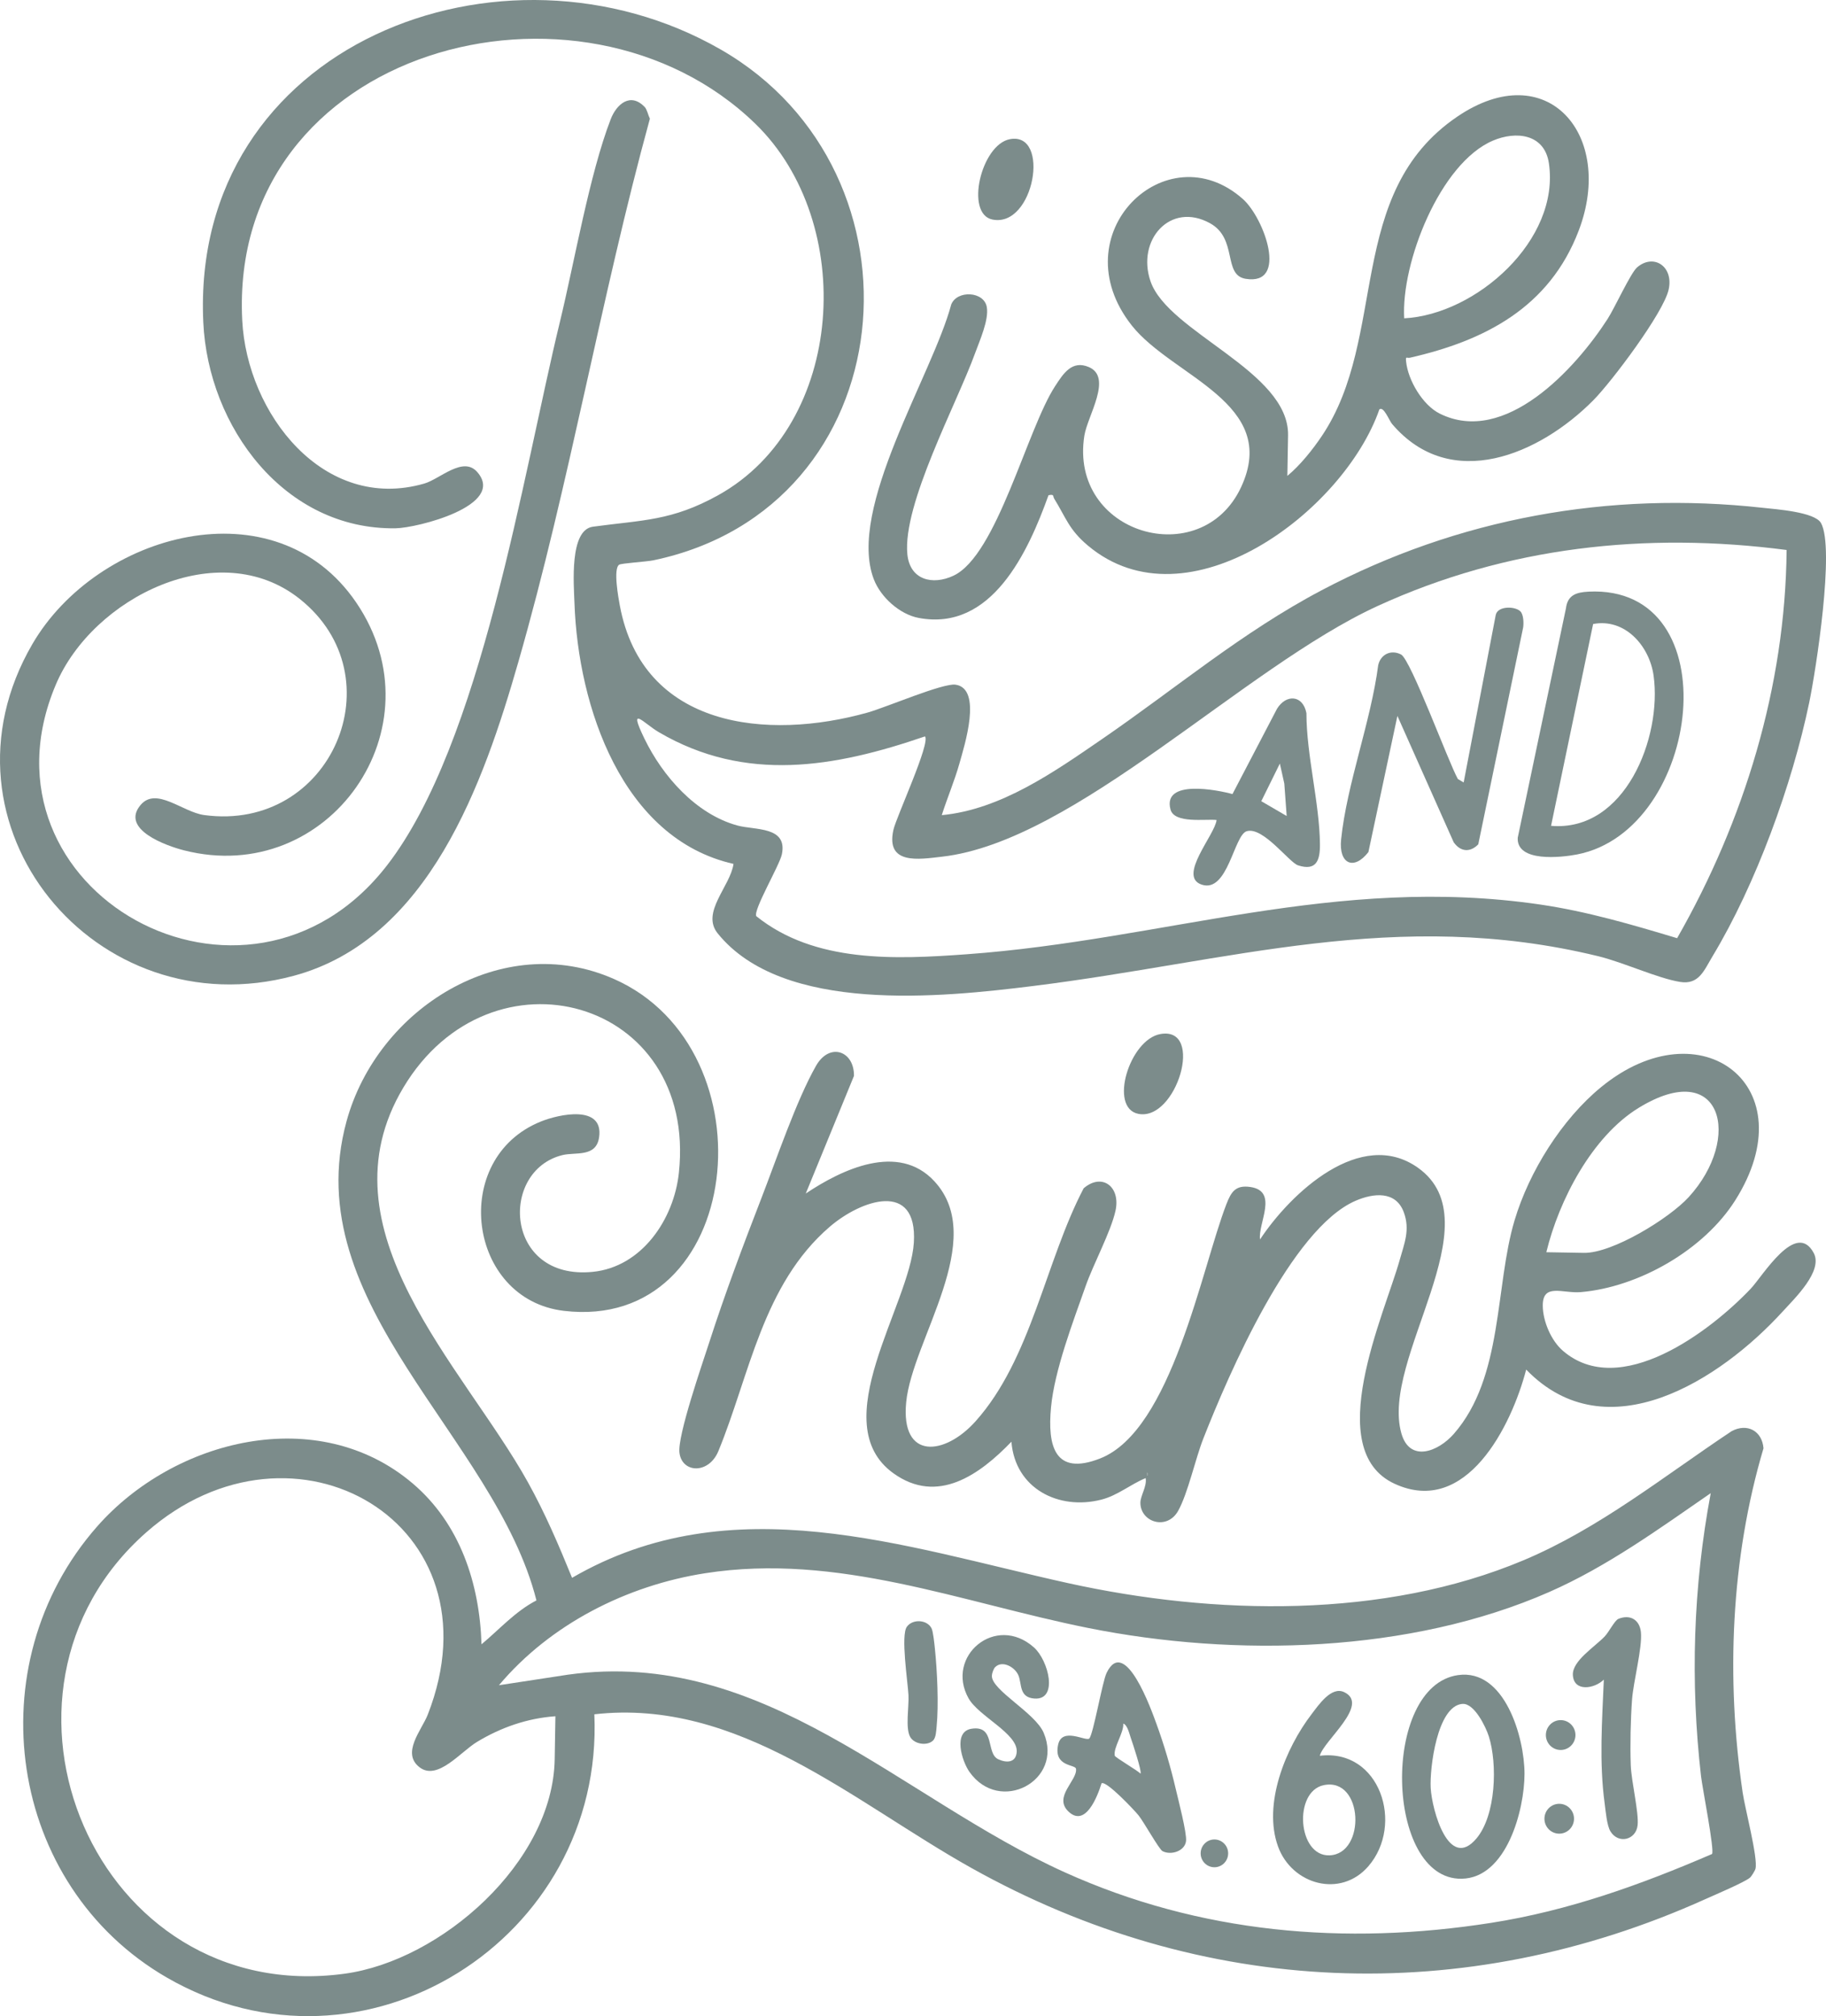 <?xml version="1.0" encoding="UTF-8"?>
<svg id="Layer_2" data-name="Layer 2" xmlns="http://www.w3.org/2000/svg" viewBox="0 0 648.06 715.5">
  <defs>
    <style>
      .cls-1 {
        fill: #7c8c8b;
      }
    </style>
  </defs>
  <g id="Layer_1-2" data-name="Layer 1">
    <g>
      <path class="cls-1" d="M621.09,666.35c-1.85,1.62-12.67,6.2-15.79,7.61-85.89,38.73-178.68,34.79-260.61-11.07-41.76-23.38-82.62-60.32-133.75-54.5,3.49,79.83-81.99,133.67-151.65,93.47-56.7-32.73-67.94-111.11-24.81-160.13,27.34-31.08,78.45-43.85,112.05-15.22,16.7,14.23,23.7,35.41,24.36,57.04,6.38-5.32,12-11.71,19.5-15.58-14.68-58.06-85.21-104.88-67.4-170.04,10.92-39.93,55.25-68.02,94.93-50.49,56.67,25.03,46.18,125.39-17.83,117.76-34.16-4.07-40.61-54.01-8.22-67.15,6.62-2.69,22.43-6.07,20.76,5.55-1.04,7.23-8.33,5.18-13.01,6.33-22.49,5.53-20.57,44.53,10.72,41.44,17.44-1.72,28.84-18.64,30.6-35.13,6.61-62.03-66.81-82.07-97.77-30.3-30.2,50.51,21.23,98.79,44.17,140.05,6.09,10.94,10.97,22.37,15.69,33.96,56.75-32.95,117.69-10.98,176.06,1.89,51.83,11.43,111.99,12.78,161.72-8.16,26.9-11.33,49.66-29.75,73.77-45.78,5.53-2.95,10.8-.08,11.3,6.08-11.63,39.19-13.33,81.74-7.4,122.17.83,5.68,5.49,23.23,4.56,27.03-.17.69-1.39,2.68-1.95,3.17ZM607.61,657.96c.97-1.09-3.46-23.71-3.89-27.5-3.86-33.61-2.81-67.31,3.43-100.55-18.41,12.7-36.73,26.03-57.33,35.08-49.35,21.68-111.35,23.24-163.63,12.76-45.05-9.04-88.91-26.76-135.89-19.43-27.81,4.33-54.97,18.05-73.22,39.75l24.46-3.74c69.4-9.71,118.06,43.76,176.26,70.09,48.05,21.73,99.56,26.12,151.43,17.98,27.47-4.31,52.98-13.48,78.38-24.43ZM197.13,609.08c-9.98.7-19.38,3.98-27.89,9.14-5.76,3.49-13.94,13.8-20.27,9.02-6.7-5.06.71-13.27,2.84-18.72,26.55-67.83-47.52-110.86-99.92-64.68-64.57,56.9-18.04,168.56,70.34,156.62,34.32-4.63,74-39.55,74.63-76.08l.26-15.32Z"/>
      <path class="cls-1" d="M334.26,289.29c20.95-1.99,39.87-15.32,56.9-27.02,26.13-17.94,49.57-37.85,77.91-52.8,48.44-25.56,101.91-35.29,156.52-29.26,4.69.52,18.47,1.46,20.69,5.4,4.97,8.82-1.77,52.16-4.19,63.78-6.05,29.08-18.95,64.51-34.25,89.9-3.08,5.11-4.85,10.27-11.59,9.18-7.97-1.29-20.06-6.94-29.06-9.13-71.52-17.41-130.84,1.95-200.67,10.6-32.2,3.99-88.69,9.99-111.82-18.71-6-7.44,4.48-16.64,5.63-24.64-39.6-8.96-55.15-55.91-56.44-92.41-.24-6.88-1.86-26.11,6.54-27.26,17.65-2.4,27.97-2.01,44.48-11.19,45.24-25.16,49.22-96.79,13.18-131.8C206.21-16.19,81.06,16.81,85.97,113.68c1.67,33.09,28.89,68.22,64.59,57.94,5.59-1.61,13.76-9.87,18.8-4.12,10.44,11.91-21.27,19.87-28.96,19.99-39.47.59-66.52-36-68.25-73.11C67.55,15.74,178.42-26.87,255.79,17.57c76.06,43.69,65.55,162.64-23.96,181.29-2.32.48-11.3,1.03-12.09,1.55-2.17,1.43-.25,11.85.24,14.49,8.11,43.53,52.34,47.98,87.98,37.97,6.47-1.82,26.7-10.51,31.13-9.89,9.69,1.35,3.17,21.71,1.45,27.86-1.75,6.25-4.34,12.28-6.3,18.45ZM634.09,195.19c-49.91-6.52-99.35-1.14-145.18,19.88-47.58,21.82-107.3,83.57-154.57,88.96-8.23.94-20.05,2.99-17.26-9.53,1.02-4.57,13.26-30.95,11.2-33.16-32,10.99-63.65,16.57-94.47-1.5-5.34-3.13-11.1-10.1-5.12,2.25,6.48,13.38,18.27,26.8,32.96,30.86,6.28,1.74,17.92.21,15.84,10.24-.81,3.91-10.25,19.83-9.08,21.95,20.74,16.69,49.46,15.34,74.64,13.52,70-5.06,130.99-28.3,203.59-17.65,16.58,2.43,32.59,7.13,48.58,11.94,23.78-41.62,38.42-89.31,38.86-137.74Z"/>
      <path class="cls-1" d="M456.9,168.88c4.51-3.73,8.93-9.24,12.23-14.15,23.65-35.2,8.11-86.16,48.03-113.31,31.97-21.75,56.01,6.56,43.16,40.36-10.4,27.36-33.39,39.13-59.91,45.17-1.16.26-1.59-.75-1.38,1.32.66,6.62,5.85,15.48,11.93,18.51,23.14,11.55,48.22-15.95,59.57-33.56,2.54-3.93,8.2-16.37,10.49-18.33,5.86-5.04,13.04-.34,11.19,7.9-1.86,8.29-20.19,32.64-26.69,39.22-19.03,19.24-50.59,32.95-71.46,8.46-1.02-1.2-3.03-6.5-4.52-5.16-12.6,36.14-68.07,78.04-103.45,48.3-6.75-5.68-7.75-9.85-11.94-16.63-.56-.91.13-1.66-2.03-1.23-7.23,20.12-20.14,48.45-46.1,43.54-6.71-1.27-13.45-7.33-15.9-13.72-9.61-25.1,20.82-72.5,27.48-97.52,2.08-5.17,11.67-4.72,12.63.96.77,4.56-2.55,11.89-4.18,16.38-6.48,17.88-25.78,53.59-24.02,71.33.9,9.08,8.9,11.09,16.36,7.59,15.42-7.23,26.05-51.85,36.05-67.23,2.92-4.49,5.99-9.39,12.02-6.8,8.48,3.65-.5,17.32-1.61,24.29-5.55,35.04,41.46,48.56,55.59,18.38,14.02-29.94-24.39-39.21-38.79-57.47-25.54-32.39,12.3-68.97,39.46-44.84,7.56,6.72,16.27,30.84.95,28.3-8.13-1.35-2.71-14.23-12.59-19.7-14.11-7.81-26.2,5.94-21.14,20.6,6.29,18.23,49.21,31.89,48.81,54.65l-.25,14.39ZM498.36,112.97c25.53-1.34,55.41-27.78,51.35-55.05-1.55-10.41-11.64-11.53-19.89-8-18.78,8.02-32.61,43.42-31.46,63.06Z"/>
      <path class="cls-1" d="M228.79,37.94c.85.89,1.26,3,1.86,4.19-17.43,63.54-28.46,129.34-46.67,192.74-12.39,43.14-31.76,98.47-79.69,111.42-70.41,19.02-130.16-53.52-92.8-117.71,22.99-39.5,86.22-57,114.96-14.71,30.12,44.33-9.79,101.02-61.18,87.9-6.22-1.59-22.66-7.43-15.38-16.08,5.58-6.62,14.89,2.53,22.6,3.57,45.16,6.09,68.66-49.16,33.82-76.76-28.65-22.7-73.39-.51-86.49,30.45-31.03,73.35,67.73,128.43,117.53,64.17,33.47-43.19,48.13-138.38,61.37-192.91,5.16-21.25,10.51-52.43,18.02-71.89,2.09-5.43,7.04-9.6,12.04-4.37Z"/>
      <path class="cls-1" d="M411.84,366.97c15.81-2.79,5.69,31.06-7.86,28.32-10.54-2.13-3.11-26.38,7.86-28.32Z"/>
      <path class="cls-1" d="M358.39,49.4c14.55-2.78,8.7,31.54-6.19,28.51-9.78-2-4-26.56,6.19-28.51Z"/>
      <g>
        <path class="cls-1" d="M541.65,486.06c-5.21,20-21.28,52.29-46.73,40.5-25.91-12-3.57-60.11,1.83-79.36,1.67-5.96,3.75-10.75,1.48-16.95-2.83-7.74-10.81-6.84-17.12-4.11-22.86,9.89-45.06,61.56-54.03,84.36-2.88,7.33-5.46,19.39-8.92,25.64-3.92,7.08-13.36,4.15-13.43-2.77-.02-2.56,2.4-5.88,1.87-8.81-5.38,2.22-9.96,6.18-15.73,7.65-15.17,3.87-30.6-3.94-31.91-20.56-11.25,11.68-26.22,22.5-41.91,11.18-24.59-17.74,5.94-59.79,7.28-81.85,1.35-22.21-18.78-15.12-29.82-5.64-23.87,20.5-28.49,52.81-39.55,79.64-3.41,8.27-12.93,7.87-13.82.57-.74-6.05,8.1-31.49,10.52-38.98,5.57-17.28,12.04-34.52,18.6-51.44,5.32-13.72,12.39-34.65,19.35-46.88,4.78-8.41,13.59-5.35,13.47,3.58l-17.11,41.74c12.75-8.52,32.82-18.22,45.65-4.35,19.17,20.73-7.86,56.21-10.01,78.43-2,20.66,13.71,18.94,24.59,6.79,19.84-22.14,24.81-56.77,38.4-82.73,6.53-5.61,13.21-.56,11.29,8.02-1.69,7.53-7.79,18.72-10.6,26.72-4.46,12.67-11.02,29.77-12.27,42.94-1.3,13.75,1.26,24.54,17.43,18.2,25.4-9.95,35.98-67.41,44.8-90.22,1.7-4.39,3.25-6.89,8.51-6.12,10.11,1.47,2.64,12.94,3.44,18.61,10.81-16.36,35.73-39.9,56.07-25.42,27.23,19.4-13.48,67.76-5.9,94.28,2.96,10.35,13,6.55,18.61.14,17.62-20.15,14.51-52.21,21.55-75.77,5.17-17.32,16.78-35.87,30.72-47.29,35.44-29.05,73.2-.27,47.57,40.23-11.15,17.61-34.25,30.77-54.81,32.53-6.37.54-13.57-3.37-13.47,4.89.06,5.51,2.99,12.35,7.13,15.92,20.2,17.44,52.25-6.79,66.69-22.04,4.26-4.49,16.05-24.37,22.33-12.68,3.43,6.39-6.69,16.06-10.97,20.76-22.15,24.3-62.38,50.24-91.02,20.68ZM548.8,444.4l13.34.23c10.1.18,30.25-12.2,37.17-19.76,19.2-20.98,11.86-49.83-17.71-31.72-16.56,10.14-28.32,32.76-32.8,51.26ZM407.09,522.69l-.02.93c.6-.3.61-.61.02-.93Z"/>
        <path class="cls-1" d="M407.09,522.69c.59.32.59.63-.02.93l.02-.93Z"/>
      </g>
      <path class="cls-1" d="M517.45,594.48c16.58-2.37,23.6,22.13,23.61,34.99.01,12.73-6.31,37.05-22.35,37.28-27.23.4-28.62-68.36-1.26-72.27ZM519.03,604.69c-9.02.7-11.65,23.01-11.27,29.82.43,7.77,6.42,29.71,16.29,17.89,6.88-8.24,7.45-26.32,4.35-36.16-1.08-3.43-5.19-11.87-9.36-11.54Z"/>
      <path class="cls-1" d="M468.41,623.11c21.33-2.62,30.07,24.43,17.2,39.24-9.88,11.37-27.09,6.47-32.01-7-5.48-15.03,2.64-34.96,11.92-47.05,2.52-3.28,6.98-9.93,11.53-7.78,9.28,4.39-7.35,17.25-8.64,22.6ZM469.82,633.53c-10.84,2.21-9.32,25.35,2.05,24.91,13-.5,12.03-27.79-2.05-24.91Z"/>
      <path class="cls-1" d="M353.21,591.62c-.6.59-1.16,2.24-1.19,3.08-.17,5.15,15.41,13.13,18.41,20.3,7.12,16.97-15.65,29.05-26.37,13.82-2.74-3.9-5.89-14.29.76-15.31,8.55-1.31,4.98,8.73,9.46,10.83,2.99,1.4,6.33,1.24,6.56-2.65.38-6.49-13.53-12.59-17.11-19-8.31-14.87,9.61-30.12,23.21-18.05,5.19,4.61,8.75,18.75.2,18.16-5.54-.39-4.41-5.13-5.7-8.24-1.23-2.94-5.7-5.43-8.23-2.93Z"/>
      <path class="cls-1" d="M569.19,596.1c-3.37,3.29-10.65,4.42-10.97-1.67-.25-4.95,7.62-9.86,11.26-13.63,1.56-1.62,3.56-5.73,4.91-6.28,4.12-1.69,7.53.29,7.98,4.71.55,5.55-2.69,17.57-3.15,24.01-.51,7.05-.71,16.18-.45,23.24.21,5.78,2.91,16.74,2.43,21.27-.56,5.25-6.82,6.8-9.64,2.19-1.28-2.09-1.69-7.19-2.05-9.87-1.99-14.69-.91-29.3-.3-43.98Z"/>
      <path class="cls-1" d="M331.14,617.7c-2.05,1.99-6.63,1.33-8.1-1.26-1.79-3.15-.39-10.76-.62-14.91-.26-4.79-2.8-21.19-.56-24.23,2.12-2.89,7.34-2.49,8.8.69.53,1.17.97,5.43,1.14,7.1.82,7.98,1.39,19.92.6,27.79-.14,1.44-.22,3.81-1.26,4.82Z"/>
      <ellipse class="cls-1" cx="553.89" cy="615.75" rx="5.25" ry="5.3"/>
      <ellipse class="cls-1" cx="553.38" cy="645.45" rx="5.25" ry="5.3"/>
      <ellipse class="cls-1" cx="431" cy="657.74" rx="4.88" ry="4.93"/>
      <path class="cls-1" d="M563.72,209.97c50.64-2.54,40.25,84.65-3.98,93.26-5.73,1.11-21.52,2.84-21.09-5.9l17.11-81.4c.57-4.74,3.67-5.73,7.95-5.95ZM550.48,293.08c26.27,2.23,39.42-31.37,36.4-53.26-1.46-10.6-10.18-20.52-21.47-18.36l-14.93,71.62Z"/>
      <path class="cls-1" d="M539.61,216.98c1.11,1.16,1.2,4.08.97,5.69l-15.93,76.97c-2.89,2.98-6.3,2.69-8.72-.72l-19.98-44.85-10.29,48.31c-5.12,6.65-10.59,4.3-9.69-4.45,2.02-19.65,10.57-41.89,13.16-61.84.86-3.89,4.55-5.65,8.11-3.82,3.45,1.78,16.83,38.25,20.17,44.2l2.05,1.22,11.39-59.45c.7-3.3,6.97-3.13,8.77-1.25Z"/>
      <path class="cls-1" d="M390.94,632.9c-1.47,4.74-5.72,15.69-11.71,10.02-5.54-5.24,3.24-11.1,2.65-15.2-.23-1.61-8.02-.64-6.35-8.53,1.36-6.4,9.8-1.13,11.03-2.19,1.42-1.22,4.64-20.14,6.18-23.31,6.53-13.44,16.05,13.6,17.64,17.95,2.77,7.56,5.1,15.51,6.93,23.37.86,3.68,3.95,15.52,3.62,18.36-.41,3.59-5.34,5.15-8.35,3.58-1.23-.64-6.61-10.33-8.51-12.7-1.42-1.78-11.54-12.52-13.15-11.36ZM404.78,629.43c.54-.68-2.82-10.89-3.44-12.61-.51-1.43-1.18-4.65-2.68-5.13.21,3.33-3.57,8.45-3.03,11.38.11.61,7.94,5.15,9.15,6.37Z"/>
      <path class="cls-1" d="M431.78,291.01c-3.98-.43-14.99,1.37-16.36-3.73-2.9-10.85,16.7-6.93,21.99-5.47l15.82-30.29c3.25-5.25,9.19-4.92,10.43,1.58.02,14.99,4.64,31.8,4.8,46.47.06,5.65-1.19,9.66-7.78,7.53-3.15-1.02-12.44-13.87-18.23-12.1-4.52,1.38-6.68,22.02-15.95,18.95-8.69-2.87,4.75-17.73,5.27-22.94ZM456.65,289.58l-.84-11.49-1.58-7.11-6.59,13.36,9.01,5.25Z"/>
    </g>
  </g>
</svg>